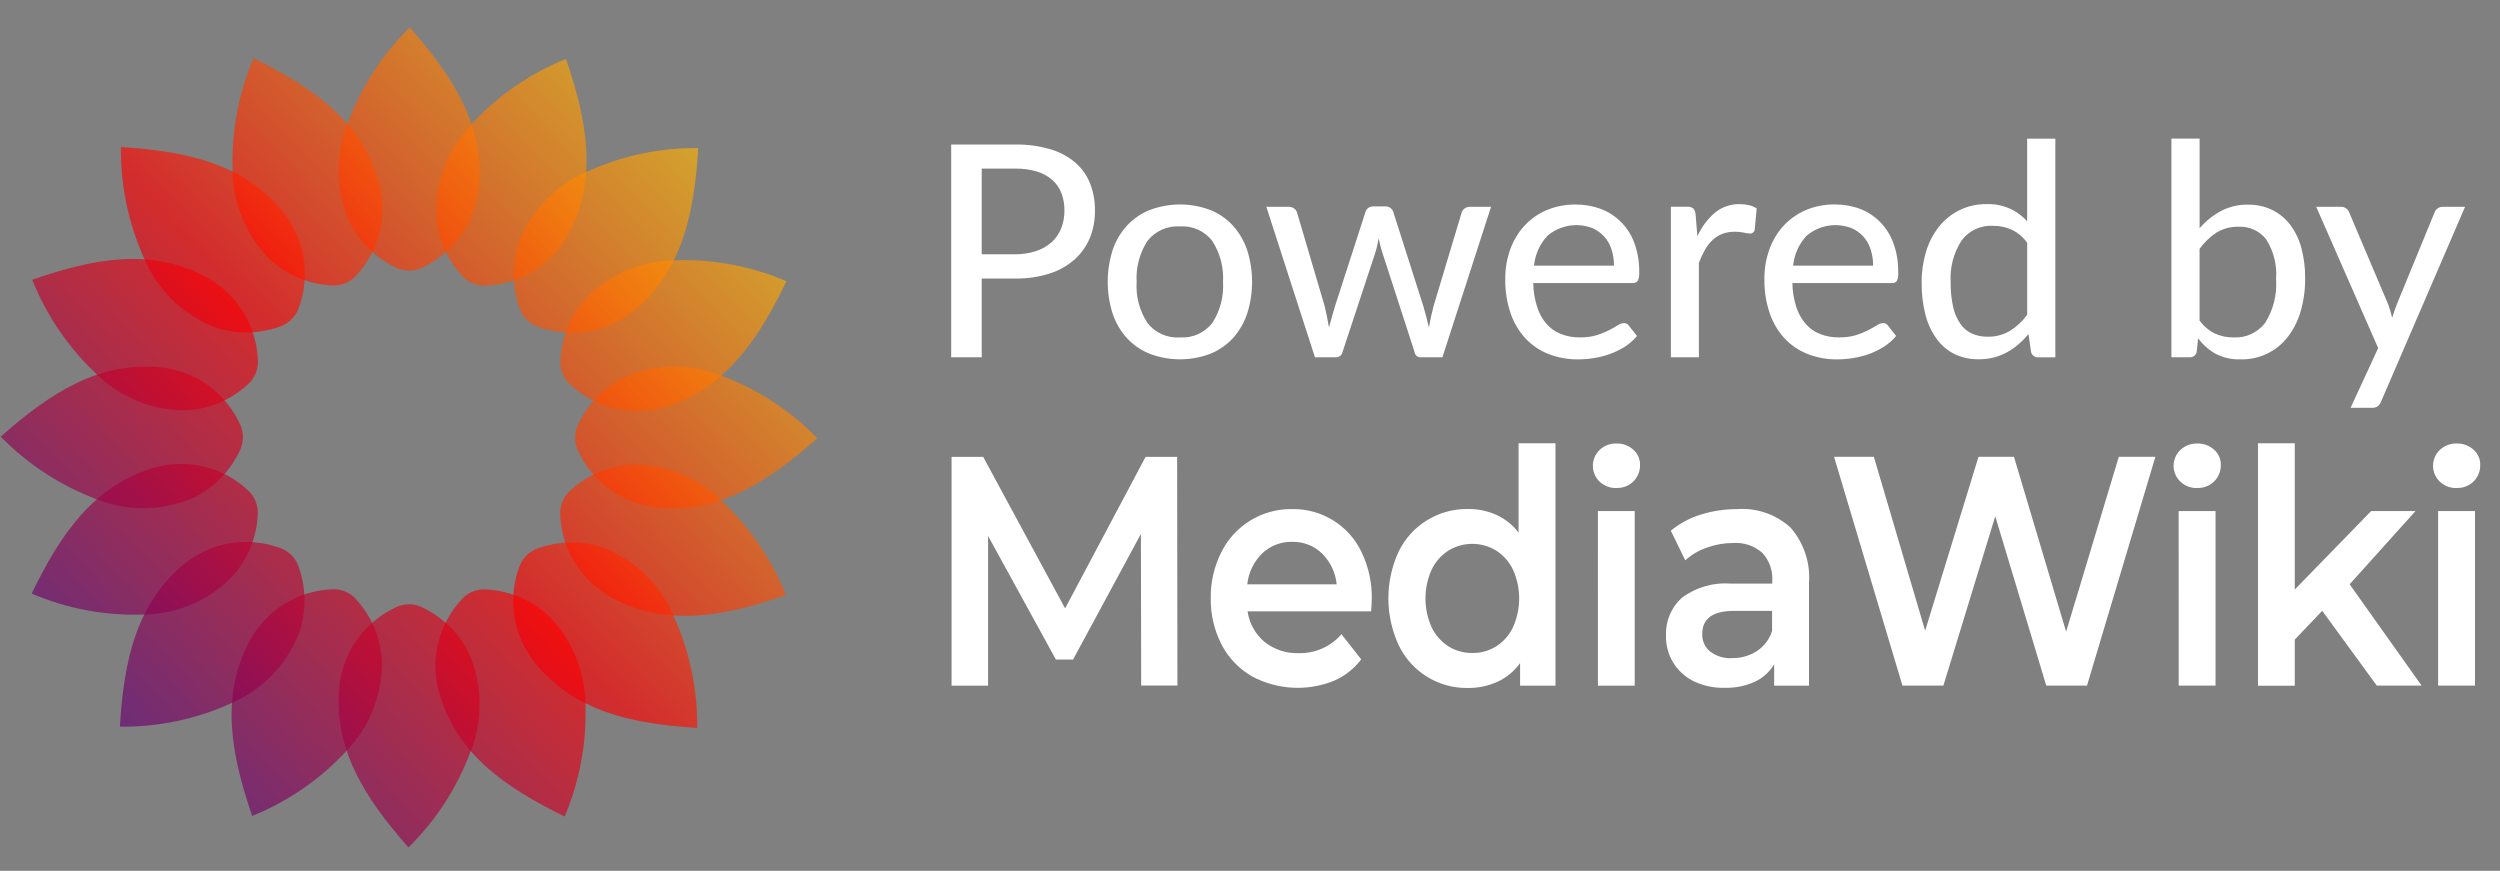 <?xml version="1.0" encoding="UTF-8" standalone="no"?>
<!DOCTYPE svg PUBLIC "-//W3C//DTD SVG 1.1//EN" "http://www.w3.org/Graphics/SVG/1.1/DTD/svg11.dtd">
<svg width="100%" height="100%" viewBox="0 0 89 31" version="1.1" xmlns="http://www.w3.org/2000/svg" xmlns:xlink="http://www.w3.org/1999/xlink" xml:space="preserve" xmlns:serif="http://www.serif.com/" style="fill-rule:evenodd;clip-rule:evenodd;stroke-linejoin:round;stroke-miterlimit:2;">
    <rect x="0" y="0" width="89" height="31" fill="#808080" stroke="none"/>
    <path d="M41.916,24.41L41.906,16.264L40.783,16.264L37.918,21.658L35.001,16.264L33.876,16.264L33.876,24.41L35.176,24.41L35.176,19.08L37.59,23.479L38.201,23.479L40.616,19.009L40.626,24.404L41.916,24.404L41.916,24.41ZM48.835,21.338C48.848,20.757 48.723,20.18 48.472,19.656C48.022,18.705 47.052,18.104 46,18.124C44.932,18.106 43.946,18.708 43.475,19.667C43.221,20.173 43.093,20.734 43.103,21.301C43.093,21.871 43.226,22.431 43.486,22.943C43.731,23.418 44.108,23.812 44.572,24.078C45.477,24.565 46.554,24.62 47.504,24.229C47.882,24.063 48.211,23.803 48.459,23.473L47.756,22.577C47.376,23.02 46.815,23.268 46.232,23.252C45.793,23.268 45.363,23.126 45.019,22.852C44.689,22.577 44.473,22.189 44.415,21.763L48.812,21.763C48.826,21.576 48.833,21.433 48.833,21.333L48.835,21.338ZM45.999,19.289C46.397,19.279 46.783,19.43 47.069,19.708C47.364,20.002 47.546,20.388 47.585,20.802L44.403,20.802C44.446,20.385 44.634,19.996 44.933,19.702C45.22,19.429 45.604,19.28 46,19.289M54.061,15.771L54.061,18.96C53.854,18.689 53.584,18.473 53.274,18.33C52.954,18.187 52.607,18.115 52.256,18.121C51.213,18.104 50.249,18.696 49.793,19.634C49.304,20.691 49.304,21.911 49.793,22.968C50.244,23.912 51.209,24.51 52.256,24.492C52.62,24.496 52.98,24.421 53.312,24.271C53.632,24.122 53.909,23.893 54.115,23.607L54.115,24.41L55.375,24.41L55.375,15.78L54.056,15.78L54.061,15.771ZM52.415,23.246C52.115,23.251 51.82,23.169 51.565,23.011C51.306,22.844 51.098,22.608 50.966,22.33C50.673,21.679 50.673,20.932 50.966,20.281C51.098,20.003 51.306,19.767 51.564,19.6C52.085,19.282 52.743,19.282 53.264,19.6C53.524,19.767 53.731,20.003 53.863,20.281C54.156,20.932 54.156,21.679 53.863,22.33C53.731,22.608 53.524,22.844 53.265,23.011C53.01,23.169 52.715,23.251 52.415,23.246M56.886,24.409L58.196,24.409L58.196,18.194L56.885,18.194L56.886,24.409ZM61.849,18.125C61.404,18.123 60.961,18.189 60.536,18.323C60.151,18.443 59.792,18.636 59.481,18.893L59.996,19.948C60.219,19.745 60.482,19.591 60.768,19.494C61.065,19.386 61.379,19.331 61.696,19.331C62.077,19.303 62.454,19.43 62.741,19.683C62.99,19.955 63.117,20.316 63.093,20.684L63.093,20.777L61.639,20.777C61.007,20.725 60.378,20.905 59.87,21.284C59.493,21.627 59.288,22.119 59.309,22.628C59.292,23.314 59.678,23.95 60.295,24.252C60.639,24.416 61.017,24.496 61.397,24.486C61.767,24.496 62.135,24.422 62.472,24.27C62.759,24.137 62.999,23.92 63.16,23.648L63.16,24.41L64.4,24.41L64.4,20.766C64.456,20.044 64.22,19.328 63.744,18.782C63.229,18.313 62.544,18.075 61.849,18.124M61.67,23.431C61.389,23.448 61.11,23.365 60.884,23.197C60.695,23.044 60.59,22.81 60.6,22.567C60.6,22.02 60.978,21.747 61.734,21.747L63.086,21.747L63.086,22.462C62.994,22.756 62.803,23.009 62.546,23.178C62.285,23.346 61.98,23.433 61.669,23.428L61.67,23.431ZM75.43,16.261L73.554,22.488L71.697,16.261L70.435,16.261L68.535,22.453L66.709,16.261L65.292,16.261L67.727,24.408L69.184,24.408L71.031,18.379L72.847,24.408L74.297,24.408L76.732,16.261L75.43,16.261ZM77.561,24.408L78.873,24.408L78.873,18.193L77.56,18.193L77.561,24.408ZM84.615,24.408L86.21,24.408L83.647,20.8L85.993,18.193L84.414,18.193L81.694,20.987L81.694,15.78L80.384,15.78L80.384,24.411L81.694,24.411L81.694,22.769L82.671,21.745L84.615,24.408ZM86.797,24.408L88.11,24.408L88.11,18.193L86.797,18.193L86.797,24.408ZM57.546,17.372C57.771,17.38 57.99,17.295 58.15,17.137C58.305,16.982 58.39,16.77 58.385,16.551C58.39,16.342 58.301,16.142 58.143,16.006C57.979,15.86 57.765,15.782 57.545,15.789C57.324,15.783 57.109,15.864 56.947,16.016C56.711,16.241 56.64,16.591 56.769,16.89C56.811,16.987 56.871,17.075 56.947,17.148C57.109,17.3 57.324,17.381 57.545,17.375L57.546,17.372ZM78.222,17.372C78.447,17.38 78.666,17.295 78.826,17.137C78.981,16.982 79.066,16.77 79.061,16.551C79.066,16.342 78.977,16.142 78.819,16.006C78.655,15.86 78.441,15.782 78.221,15.789C78,15.783 77.785,15.864 77.623,16.016C77.468,16.163 77.38,16.368 77.38,16.582C77.38,16.796 77.468,17.001 77.623,17.148C77.785,17.3 78,17.381 78.221,17.375L78.222,17.372ZM87.458,17.372C87.683,17.38 87.902,17.295 88.062,17.137C88.217,16.982 88.302,16.77 88.296,16.551C88.301,16.343 88.212,16.143 88.055,16.006C87.891,15.86 87.677,15.782 87.457,15.789C87.236,15.783 87.021,15.864 86.859,16.016C86.704,16.163 86.616,16.368 86.616,16.582C86.616,16.796 86.704,17.001 86.859,17.148C87.021,17.3 87.236,17.381 87.457,17.375L87.458,17.372ZM36.136,9.916C36.552,9.923 36.966,9.863 37.363,9.739C37.69,9.636 37.993,9.466 38.252,9.241C38.487,9.03 38.673,8.77 38.796,8.479C38.922,8.17 38.984,7.839 38.98,7.505C38.985,7.174 38.928,6.846 38.81,6.537C38.698,6.25 38.518,5.994 38.285,5.792C38.027,5.572 37.725,5.41 37.399,5.315C36.991,5.195 36.567,5.138 36.141,5.145L33.862,5.145L33.862,12.719L34.949,12.719L34.949,9.916L36.136,9.916ZM34.949,6.002L36.137,6.002C36.398,5.997 36.659,6.032 36.91,6.105C37.112,6.164 37.299,6.265 37.459,6.403C37.604,6.531 37.716,6.692 37.786,6.872C37.861,7.074 37.898,7.288 37.894,7.502C37.895,7.718 37.855,7.931 37.777,8.132C37.704,8.318 37.589,8.485 37.441,8.619C37.281,8.761 37.093,8.869 36.89,8.936C36.646,9.016 36.39,9.056 36.133,9.053L34.949,9.053L34.949,6.002ZM40.942,7.472C40.634,7.592 40.356,7.782 40.129,8.022C39.899,8.272 39.723,8.568 39.614,8.89C39.375,9.634 39.375,10.434 39.614,11.178C39.724,11.501 39.898,11.797 40.129,12.048C40.356,12.29 40.633,12.478 40.942,12.599C41.63,12.856 42.388,12.856 43.076,12.599C43.382,12.477 43.658,12.289 43.883,12.049C44.111,11.797 44.285,11.5 44.395,11.178C44.634,10.434 44.634,9.634 44.395,8.89C44.285,8.569 44.111,8.274 43.883,8.022C43.659,7.781 43.383,7.593 43.076,7.472C42.388,7.215 41.63,7.215 40.942,7.472M40.847,11.495C40.566,11.063 40.432,10.552 40.464,10.038C40.434,9.524 40.568,9.014 40.847,8.582C41.123,8.225 41.56,8.029 42.01,8.06C42.456,8.029 42.889,8.226 43.16,8.582C43.437,9.015 43.57,9.525 43.54,10.038C43.571,10.552 43.438,11.062 43.16,11.495C42.887,11.848 42.455,12.042 42.01,12.012C41.561,12.045 41.124,11.85 40.847,11.495M46.812,12.719L47.567,12.719C47.678,12.718 47.774,12.638 47.795,12.529L48.96,8.998C48.987,8.915 49.01,8.83 49.028,8.744L49.081,8.488C49.099,8.573 49.119,8.657 49.14,8.741C49.172,8.867 49.185,8.909 49.212,8.993L50.358,12.529C50.368,12.633 50.454,12.714 50.558,12.719L51.35,12.719L53.081,7.363L52.326,7.363C52.197,7.36 52.079,7.441 52.036,7.563L51.033,10.903C50.968,11.153 50.913,11.405 50.869,11.659C50.811,11.406 50.746,11.154 50.673,10.905L49.6,7.543C49.583,7.487 49.548,7.438 49.5,7.403C49.447,7.365 49.382,7.346 49.317,7.348L48.887,7.348C48.762,7.343 48.648,7.423 48.612,7.543L47.525,10.903L47.413,11.289C47.378,11.412 47.345,11.536 47.313,11.659C47.269,11.406 47.218,11.155 47.16,10.905L46.174,7.564C46.155,7.507 46.119,7.458 46.071,7.422C46.013,7.381 45.943,7.36 45.872,7.363L45.082,7.363L46.812,12.719ZM55.052,7.484C54.752,7.614 54.482,7.805 54.261,8.046C54.041,8.29 53.871,8.576 53.762,8.886C53.643,9.22 53.584,9.573 53.588,9.928C53.58,10.347 53.645,10.764 53.78,11.16C53.894,11.493 54.077,11.8 54.316,12.058C54.546,12.298 54.826,12.487 55.136,12.606C55.464,12.732 55.812,12.796 56.163,12.794C56.359,12.794 56.554,12.778 56.749,12.747C56.947,12.716 57.14,12.666 57.327,12.597C57.51,12.53 57.685,12.444 57.85,12.339C58.012,12.236 58.154,12.11 58.277,11.961L57.992,11.598C57.953,11.535 57.882,11.498 57.808,11.503C57.728,11.509 57.651,11.537 57.586,11.583C57.485,11.645 57.383,11.703 57.278,11.757C57.138,11.828 56.994,11.886 56.845,11.932C56.65,11.989 56.449,12.015 56.246,12.011C56.017,12.015 55.79,11.975 55.576,11.893C55.377,11.818 55.2,11.695 55.06,11.535C54.907,11.359 54.793,11.153 54.723,10.931C54.635,10.654 54.588,10.366 54.583,10.076L58.119,10.076C58.191,10.086 58.263,10.055 58.306,9.997C58.348,9.899 58.365,9.792 58.356,9.685C58.362,9.337 58.305,8.992 58.188,8.664C57.99,8.105 57.558,7.659 57.006,7.444C56.719,7.335 56.415,7.281 56.109,7.282C55.746,7.275 55.386,7.344 55.052,7.484M56.686,8.12C57.012,8.259 57.261,8.533 57.367,8.871C57.43,9.062 57.46,9.257 57.457,9.458L54.611,9.458C54.649,9.064 54.814,8.694 55.081,8.402C55.522,8.019 56.141,7.91 56.686,8.12M60.48,12.719L60.48,9.358C60.541,9.196 60.614,9.039 60.7,8.888C60.773,8.758 60.865,8.642 60.974,8.539C61.075,8.445 61.191,8.373 61.32,8.324C61.461,8.272 61.611,8.247 61.761,8.25C61.868,8.249 61.975,8.26 62.08,8.281C62.152,8.299 62.225,8.31 62.3,8.313C62.384,8.318 62.459,8.255 62.468,8.171L62.538,7.421C62.455,7.366 62.362,7.326 62.265,7.305C62.157,7.279 62.046,7.267 61.935,7.267C61.613,7.26 61.298,7.369 61.049,7.573C60.783,7.804 60.57,8.09 60.427,8.412L60.363,7.631C60.359,7.554 60.33,7.48 60.281,7.42C60.216,7.374 60.136,7.352 60.057,7.36L59.483,7.36L59.483,12.719L60.485,12.719L60.48,12.719ZM64.278,7.484C63.978,7.614 63.708,7.805 63.486,8.046C63.266,8.291 63.097,8.576 62.988,8.886C62.868,9.22 62.809,9.573 62.813,9.928C62.805,10.347 62.87,10.764 63.005,11.16C63.119,11.493 63.302,11.8 63.541,12.058C63.771,12.298 64.051,12.487 64.362,12.606C64.689,12.732 65.037,12.796 65.388,12.794C65.584,12.794 65.779,12.778 65.974,12.747C66.171,12.716 66.364,12.666 66.552,12.597C66.735,12.53 66.91,12.444 67.075,12.339C67.236,12.235 67.379,12.108 67.502,11.961L67.217,11.598C67.178,11.535 67.107,11.498 67.033,11.503C66.953,11.509 66.877,11.537 66.812,11.583C66.711,11.645 66.608,11.703 66.503,11.757C66.363,11.828 66.219,11.886 66.071,11.932C65.876,11.989 65.674,12.015 65.471,12.011C65.242,12.015 65.015,11.975 64.801,11.893C64.603,11.817 64.426,11.695 64.286,11.535C64.133,11.359 64.018,11.153 63.948,10.931C63.86,10.654 63.813,10.366 63.808,10.076L67.344,10.076C67.416,10.086 67.489,10.056 67.532,9.997C67.572,9.897 67.588,9.789 67.576,9.682C67.581,9.334 67.524,8.988 67.407,8.66C67.306,8.379 67.146,8.123 66.938,7.909C66.737,7.703 66.494,7.543 66.225,7.439C65.938,7.331 65.634,7.277 65.328,7.279C64.967,7.273 64.608,7.343 64.275,7.484L64.278,7.484ZM65.911,8.12C66.238,8.257 66.487,8.533 66.592,8.871C66.655,9.062 66.685,9.257 66.682,9.458L63.835,9.458C63.873,9.064 64.038,8.694 64.305,8.402C64.746,8.019 65.364,7.91 65.909,8.12L65.911,8.12ZM73.17,12.721L73.17,4.936L72.167,4.936L72.167,7.88C71.802,7.469 71.27,7.244 70.721,7.268C70.387,7.262 70.056,7.335 69.756,7.482C69.474,7.622 69.226,7.822 69.028,8.068C68.822,8.332 68.666,8.631 68.569,8.952C68.461,9.311 68.407,9.683 68.411,10.058C68.405,10.454 68.453,10.848 68.553,11.231C68.633,11.54 68.773,11.831 68.963,12.088C69.129,12.312 69.348,12.492 69.6,12.613C69.86,12.734 70.144,12.794 70.432,12.79C70.612,12.793 70.789,12.773 70.964,12.73C71.127,12.69 71.284,12.63 71.434,12.549C71.582,12.469 71.72,12.374 71.849,12.264C71.981,12.151 72.103,12.027 72.214,11.892L72.304,12.521C72.327,12.645 72.442,12.732 72.567,12.721L73.17,12.721ZM70.204,11.877C70.038,11.802 69.896,11.683 69.793,11.533C69.668,11.352 69.58,11.149 69.533,10.934C69.469,10.647 69.439,10.353 69.444,10.058C69.409,9.529 69.546,9.004 69.834,8.559C70.095,8.21 70.514,8.014 70.949,8.039C71.178,8.036 71.405,8.083 71.614,8.175C71.836,8.282 72.027,8.443 72.168,8.644L72.168,11.206C72,11.437 71.789,11.634 71.546,11.784C71.307,11.923 71.035,11.993 70.759,11.987C70.568,11.99 70.379,11.952 70.204,11.877M77.951,12.719C78.078,12.73 78.192,12.635 78.204,12.508L78.252,12.048C78.422,12.271 78.633,12.458 78.877,12.595C79.15,12.735 79.454,12.804 79.761,12.793C80.416,12.811 81.041,12.515 81.443,11.998C81.652,11.725 81.808,11.416 81.903,11.085C82.013,10.701 82.068,10.303 82.063,9.903C82.067,9.533 82.02,9.165 81.923,8.808C81.842,8.511 81.706,8.233 81.52,7.988C81.35,7.767 81.13,7.589 80.879,7.468C80.614,7.343 80.325,7.281 80.032,7.286C79.695,7.279 79.362,7.357 79.064,7.513C78.776,7.669 78.519,7.877 78.306,8.125L78.306,4.935L77.302,4.935L77.302,12.719L77.951,12.719ZM80.681,8.527C80.944,8.947 81.066,9.44 81.028,9.934C81.068,10.483 80.931,11.034 80.638,11.496C80.371,11.843 79.95,12.036 79.513,12.013C79.288,12.015 79.064,11.969 78.858,11.878C78.637,11.771 78.446,11.609 78.304,11.409L78.304,8.861C78.47,8.629 78.677,8.43 78.916,8.274C79.151,8.135 79.421,8.064 79.695,8.072C80.078,8.052 80.448,8.223 80.682,8.527M87.756,7.363L86.96,7.363C86.831,7.36 86.713,7.441 86.67,7.563L85.33,10.825C85.298,10.903 85.268,10.985 85.24,11.07L85.161,11.315C85.124,11.152 85.076,10.992 85.019,10.835L83.632,7.563C83.588,7.437 83.464,7.355 83.331,7.363L82.458,7.363L84.663,12.392L83.681,14.518L84.428,14.518C84.509,14.525 84.589,14.503 84.656,14.457C84.709,14.408 84.749,14.348 84.773,14.28L87.756,7.363Z" style="fill:white;fill-rule:nonzero;"/>
    <path d="M8.284,6.116C8.307,7.289 8.782,8.409 9.61,9.24C10.242,9.821 11.066,10.15 11.924,10.163C12.203,10.153 12.467,10.035 12.66,9.833C13.508,8.933 13.821,7.649 13.481,6.46C12.858,4.3 11.131,3.11 9.024,2.076C8.483,3.351 8.229,4.73 8.283,6.114L8.284,6.116Z" style="fill:url(#_Linear1);fill-rule:nonzero;"/>
    <path d="M5.155,9.25C5.622,10.327 6.491,11.179 7.577,11.624C8.383,11.917 9.267,11.904 10.065,11.587C10.319,11.47 10.517,11.26 10.62,11.001C11.063,9.847 10.865,8.542 10.1,7.571C8.69,5.821 6.65,5.381 4.305,5.236C4.289,6.62 4.58,7.99 5.155,9.249" style="fill:url(#_Linear2);fill-rule:nonzero;"/>
    <path d="M3.465,13.345C4.307,14.16 5.436,14.614 6.608,14.607C7.465,14.569 8.279,14.216 8.894,13.617C9.082,13.411 9.186,13.14 9.182,12.861C9.148,11.626 8.467,10.496 7.39,9.89C5.43,8.81 3.37,9.185 1.147,9.96C1.661,11.245 2.453,12.4 3.465,13.344" style="fill:url(#_Linear3);fill-rule:nonzero;"/>
    <path d="M3.462,17.781C4.552,18.21 5.762,18.195 6.845,17.74C7.622,17.374 8.239,16.736 8.579,15.947C8.676,15.684 8.668,15.395 8.559,15.137C8.06,14.009 6.998,13.226 5.773,13.083C3.542,12.847 1.792,13.98 0.026,15.545C0.993,16.534 2.166,17.298 3.462,17.781" style="fill:url(#_Linear4);fill-rule:nonzero;"/>
    <path d="M5.148,21.877C6.319,21.853 7.435,21.373 8.258,20.539C8.837,19.903 9.165,19.076 9.178,18.216C9.167,17.937 9.049,17.672 8.85,17.476C7.958,16.625 6.678,16.31 5.493,16.648C3.343,17.281 2.153,19.008 1.128,21.132C2.396,21.675 3.769,21.93 5.148,21.877" style="fill:url(#_Linear5);fill-rule:nonzero;"/>
    <path d="M8.267,25.019C9.343,24.546 10.192,23.671 10.631,22.581C10.923,21.771 10.911,20.881 10.595,20.081C10.479,19.826 10.269,19.626 10.009,19.523C8.858,19.083 7.557,19.283 6.592,20.049C4.852,21.459 4.412,23.509 4.267,25.87C5.647,25.887 7.013,25.596 8.267,25.019" style="fill:url(#_Linear6);fill-rule:nonzero;"/>
    <path d="M12.345,26.72C13.156,25.87 13.606,24.738 13.599,23.563C13.561,22.703 13.21,21.886 12.612,21.267C12.408,21.077 12.139,20.973 11.86,20.977C10.629,21.013 9.504,21.699 8.908,22.777C7.838,24.747 8.211,26.817 8.978,29.047C10.259,28.531 11.409,27.736 12.345,26.72" style="fill:url(#_Linear7);fill-rule:nonzero;"/>
    <path d="M16.764,26.724C17.191,25.624 17.176,24.404 16.723,23.324C16.361,22.545 15.726,21.924 14.938,21.581C14.677,21.483 14.388,21.491 14.132,21.601C13.578,21.851 13.102,22.24 12.74,22.731C12.378,23.222 12.156,23.801 12.086,24.401C11.852,26.641 12.981,28.401 14.541,30.168C15.528,29.199 16.287,28.022 16.764,26.724" style="fill:url(#_Linear8);fill-rule:nonzero;"/>
    <path d="M20.84,25.031C20.818,23.851 20.34,22.731 19.508,21.906C18.876,21.325 18.052,20.996 17.194,20.982C16.915,20.992 16.651,21.11 16.458,21.312C15.61,22.212 15.297,23.495 15.637,24.684C16.267,26.844 17.987,28.034 20.101,29.068C20.642,27.793 20.894,26.415 20.84,25.031" style="fill:url(#_Linear9);fill-rule:nonzero;"/>
    <path d="M23.966,21.897C23.5,20.82 22.63,19.967 21.545,19.522C20.739,19.229 19.853,19.242 19.056,19.559C18.802,19.675 18.603,19.885 18.501,20.145C18.059,21.3 18.259,22.607 19.026,23.577C20.436,25.327 22.476,25.767 24.821,25.912C24.835,24.527 24.543,23.156 23.966,21.897" style="fill:url(#_Linear10);fill-rule:nonzero;"/>
    <path d="M25.659,17.801C24.818,16.985 23.689,16.532 22.517,16.538C21.66,16.578 20.847,16.929 20.232,17.528C20.043,17.734 19.94,18.005 19.943,18.284C19.977,19.519 20.659,20.648 21.735,21.254C23.695,22.334 25.755,21.958 27.979,21.184C27.464,19.899 26.672,18.744 25.659,17.801" style="fill:url(#_Linear11);fill-rule:nonzero;"/>
    <path d="M25.663,13.365C24.573,12.935 23.356,12.95 22.276,13.406C21.499,13.772 20.882,14.41 20.542,15.199C20.444,15.462 20.452,15.752 20.563,16.009C21.062,17.138 22.123,17.921 23.349,18.065C25.579,18.299 27.329,17.165 29.095,15.602C28.132,14.611 26.959,13.846 25.663,13.365" style="fill:url(#_Linear12);fill-rule:nonzero;"/>
    <path d="M23.977,9.266C22.806,9.29 21.69,9.771 20.868,10.604C20.288,11.241 19.961,12.068 19.948,12.929C19.959,13.209 20.077,13.474 20.278,13.669C21.17,14.52 22.45,14.835 23.635,14.497C25.785,13.864 26.975,12.137 27.999,10.012C26.73,9.468 25.356,9.213 23.977,9.266" style="fill:url(#_Linear13);fill-rule:nonzero;"/>
    <path d="M20.858,6.127C19.785,6.6 18.936,7.473 18.494,8.559C18.202,9.369 18.215,10.259 18.53,11.059C18.646,11.315 18.856,11.515 19.117,11.618C20.268,12.058 21.569,11.857 22.534,11.091C24.274,9.681 24.714,7.631 24.858,5.271C23.478,5.256 22.111,5.548 20.858,6.127" style="fill:url(#_Linear14);fill-rule:nonzero;"/>
    <path d="M16.78,4.426C15.969,5.276 15.519,6.408 15.523,7.583C15.561,8.443 15.911,9.263 16.508,9.879C16.712,10.069 16.982,10.174 17.261,10.169C18.494,10.135 19.621,9.449 20.218,8.369C21.288,6.399 20.914,4.329 20.148,2.097C18.866,2.613 17.716,3.409 16.78,4.426" style="fill:url(#_Linear15);fill-rule:nonzero;"/>
    <path d="M12.364,4.422C11.938,5.518 11.952,6.738 12.405,7.823C12.766,8.603 13.402,9.223 14.19,9.564C14.45,9.662 14.74,9.654 14.995,9.544C15.549,9.293 16.028,8.904 16.388,8.414C16.748,7.924 16.972,7.344 17.042,6.744C17.277,4.504 16.147,2.744 14.587,0.977C13.6,1.947 12.841,3.123 12.364,4.422" style="fill:url(#_Linear16);fill-rule:nonzero;"/>
    <defs>
        <linearGradient id="_Linear1" x1="0" y1="0" x2="1" y2="0" gradientUnits="userSpaceOnUse" gradientTransform="matrix(31.662,-29.316,29.316,31.662,-2.35,30.32)"><stop offset="0" style="stop-color:rgb(10,0,178);stop-opacity:0.65"/><stop offset="0.5" style="stop-color:rgb(255,0,0);stop-opacity:0.65"/><stop offset="1" style="stop-color:rgb(255,252,0);stop-opacity:0.65"/></linearGradient>
        <linearGradient id="_Linear2" x1="0" y1="0" x2="1" y2="0" gradientUnits="userSpaceOnUse" gradientTransform="matrix(31.662,-29.317,29.317,31.662,-2.35,30.321)"><stop offset="0" style="stop-color:rgb(10,0,178);stop-opacity:0.65"/><stop offset="0.5" style="stop-color:rgb(255,0,0);stop-opacity:0.65"/><stop offset="1" style="stop-color:rgb(255,252,0);stop-opacity:0.65"/></linearGradient>
        <linearGradient id="_Linear3" x1="0" y1="0" x2="1" y2="0" gradientUnits="userSpaceOnUse" gradientTransform="matrix(31.662,-29.316,29.316,31.662,-2.35,30.32)"><stop offset="0" style="stop-color:rgb(10,0,178);stop-opacity:0.65"/><stop offset="0.5" style="stop-color:rgb(255,0,0);stop-opacity:0.65"/><stop offset="1" style="stop-color:rgb(255,252,0);stop-opacity:0.65"/></linearGradient>
        <linearGradient id="_Linear4" x1="0" y1="0" x2="1" y2="0" gradientUnits="userSpaceOnUse" gradientTransform="matrix(31.662,-29.316,29.316,31.662,-2.35,30.32)"><stop offset="0" style="stop-color:rgb(10,0,178);stop-opacity:0.65"/><stop offset="0.5" style="stop-color:rgb(255,0,0);stop-opacity:0.65"/><stop offset="1" style="stop-color:rgb(255,252,0);stop-opacity:0.65"/></linearGradient>
        <linearGradient id="_Linear5" x1="0" y1="0" x2="1" y2="0" gradientUnits="userSpaceOnUse" gradientTransform="matrix(31.662,-29.316,29.316,31.662,-2.35,30.32)"><stop offset="0" style="stop-color:rgb(10,0,178);stop-opacity:0.65"/><stop offset="0.5" style="stop-color:rgb(255,0,0);stop-opacity:0.65"/><stop offset="1" style="stop-color:rgb(255,252,0);stop-opacity:0.65"/></linearGradient>
        <linearGradient id="_Linear6" x1="0" y1="0" x2="1" y2="0" gradientUnits="userSpaceOnUse" gradientTransform="matrix(31.662,-29.316,29.316,31.662,-2.35,30.32)"><stop offset="0" style="stop-color:rgb(10,0,178);stop-opacity:0.65"/><stop offset="0.5" style="stop-color:rgb(255,0,0);stop-opacity:0.65"/><stop offset="1" style="stop-color:rgb(255,252,0);stop-opacity:0.65"/></linearGradient>
        <linearGradient id="_Linear7" x1="0" y1="0" x2="1" y2="0" gradientUnits="userSpaceOnUse" gradientTransform="matrix(31.662,-29.316,29.316,31.662,-2.35,30.32)"><stop offset="0" style="stop-color:rgb(10,0,178);stop-opacity:0.65"/><stop offset="0.5" style="stop-color:rgb(255,0,0);stop-opacity:0.65"/><stop offset="1" style="stop-color:rgb(255,252,0);stop-opacity:0.65"/></linearGradient>
        <linearGradient id="_Linear8" x1="0" y1="0" x2="1" y2="0" gradientUnits="userSpaceOnUse" gradientTransform="matrix(31.662,-29.317,29.317,31.662,-2.35,30.321)"><stop offset="0" style="stop-color:rgb(10,0,178);stop-opacity:0.65"/><stop offset="0.5" style="stop-color:rgb(255,0,0);stop-opacity:0.65"/><stop offset="1" style="stop-color:rgb(255,252,0);stop-opacity:0.65"/></linearGradient>
        <linearGradient id="_Linear9" x1="0" y1="0" x2="1" y2="0" gradientUnits="userSpaceOnUse" gradientTransform="matrix(31.662,-29.316,29.316,31.662,-2.35,30.32)"><stop offset="0" style="stop-color:rgb(10,0,178);stop-opacity:0.65"/><stop offset="0.5" style="stop-color:rgb(255,0,0);stop-opacity:0.65"/><stop offset="1" style="stop-color:rgb(255,252,0);stop-opacity:0.65"/></linearGradient>
        <linearGradient id="_Linear10" x1="0" y1="0" x2="1" y2="0" gradientUnits="userSpaceOnUse" gradientTransform="matrix(31.662,-29.316,29.316,31.662,-2.35,30.32)"><stop offset="0" style="stop-color:rgb(10,0,178);stop-opacity:0.65"/><stop offset="0.5" style="stop-color:rgb(255,0,0);stop-opacity:0.65"/><stop offset="1" style="stop-color:rgb(255,252,0);stop-opacity:0.65"/></linearGradient>
        <linearGradient id="_Linear11" x1="0" y1="0" x2="1" y2="0" gradientUnits="userSpaceOnUse" gradientTransform="matrix(31.662,-29.316,29.316,31.662,-2.35,30.32)"><stop offset="0" style="stop-color:rgb(10,0,178);stop-opacity:0.65"/><stop offset="0.5" style="stop-color:rgb(255,0,0);stop-opacity:0.65"/><stop offset="1" style="stop-color:rgb(255,252,0);stop-opacity:0.65"/></linearGradient>
        <linearGradient id="_Linear12" x1="0" y1="0" x2="1" y2="0" gradientUnits="userSpaceOnUse" gradientTransform="matrix(31.662,-29.316,29.316,31.662,-2.35,30.32)"><stop offset="0" style="stop-color:rgb(10,0,178);stop-opacity:0.65"/><stop offset="0.5" style="stop-color:rgb(255,0,0);stop-opacity:0.65"/><stop offset="1" style="stop-color:rgb(255,252,0);stop-opacity:0.65"/></linearGradient>
        <linearGradient id="_Linear13" x1="0" y1="0" x2="1" y2="0" gradientUnits="userSpaceOnUse" gradientTransform="matrix(31.662,-29.316,29.316,31.662,-2.35,30.32)"><stop offset="0" style="stop-color:rgb(10,0,178);stop-opacity:0.65"/><stop offset="0.5" style="stop-color:rgb(255,0,0);stop-opacity:0.65"/><stop offset="1" style="stop-color:rgb(255,252,0);stop-opacity:0.65"/></linearGradient>
        <linearGradient id="_Linear14" x1="0" y1="0" x2="1" y2="0" gradientUnits="userSpaceOnUse" gradientTransform="matrix(31.662,-29.316,29.316,31.662,-2.35,30.32)"><stop offset="0" style="stop-color:rgb(10,0,178);stop-opacity:0.65"/><stop offset="0.5" style="stop-color:rgb(255,0,0);stop-opacity:0.65"/><stop offset="1" style="stop-color:rgb(255,252,0);stop-opacity:0.65"/></linearGradient>
        <linearGradient id="_Linear15" x1="0" y1="0" x2="1" y2="0" gradientUnits="userSpaceOnUse" gradientTransform="matrix(31.662,-29.317,29.317,31.662,-2.35,30.321)"><stop offset="0" style="stop-color:rgb(10,0,178);stop-opacity:0.65"/><stop offset="0.5" style="stop-color:rgb(255,0,0);stop-opacity:0.65"/><stop offset="1" style="stop-color:rgb(255,252,0);stop-opacity:0.65"/></linearGradient>
        <linearGradient id="_Linear16" x1="0" y1="0" x2="1" y2="0" gradientUnits="userSpaceOnUse" gradientTransform="matrix(31.662,-29.316,29.316,31.662,-2.35,30.32)"><stop offset="0" style="stop-color:rgb(10,0,178);stop-opacity:0.65"/><stop offset="0.5" style="stop-color:rgb(255,0,0);stop-opacity:0.65"/><stop offset="1" style="stop-color:rgb(255,252,0);stop-opacity:0.65"/></linearGradient>
    </defs>
</svg>
